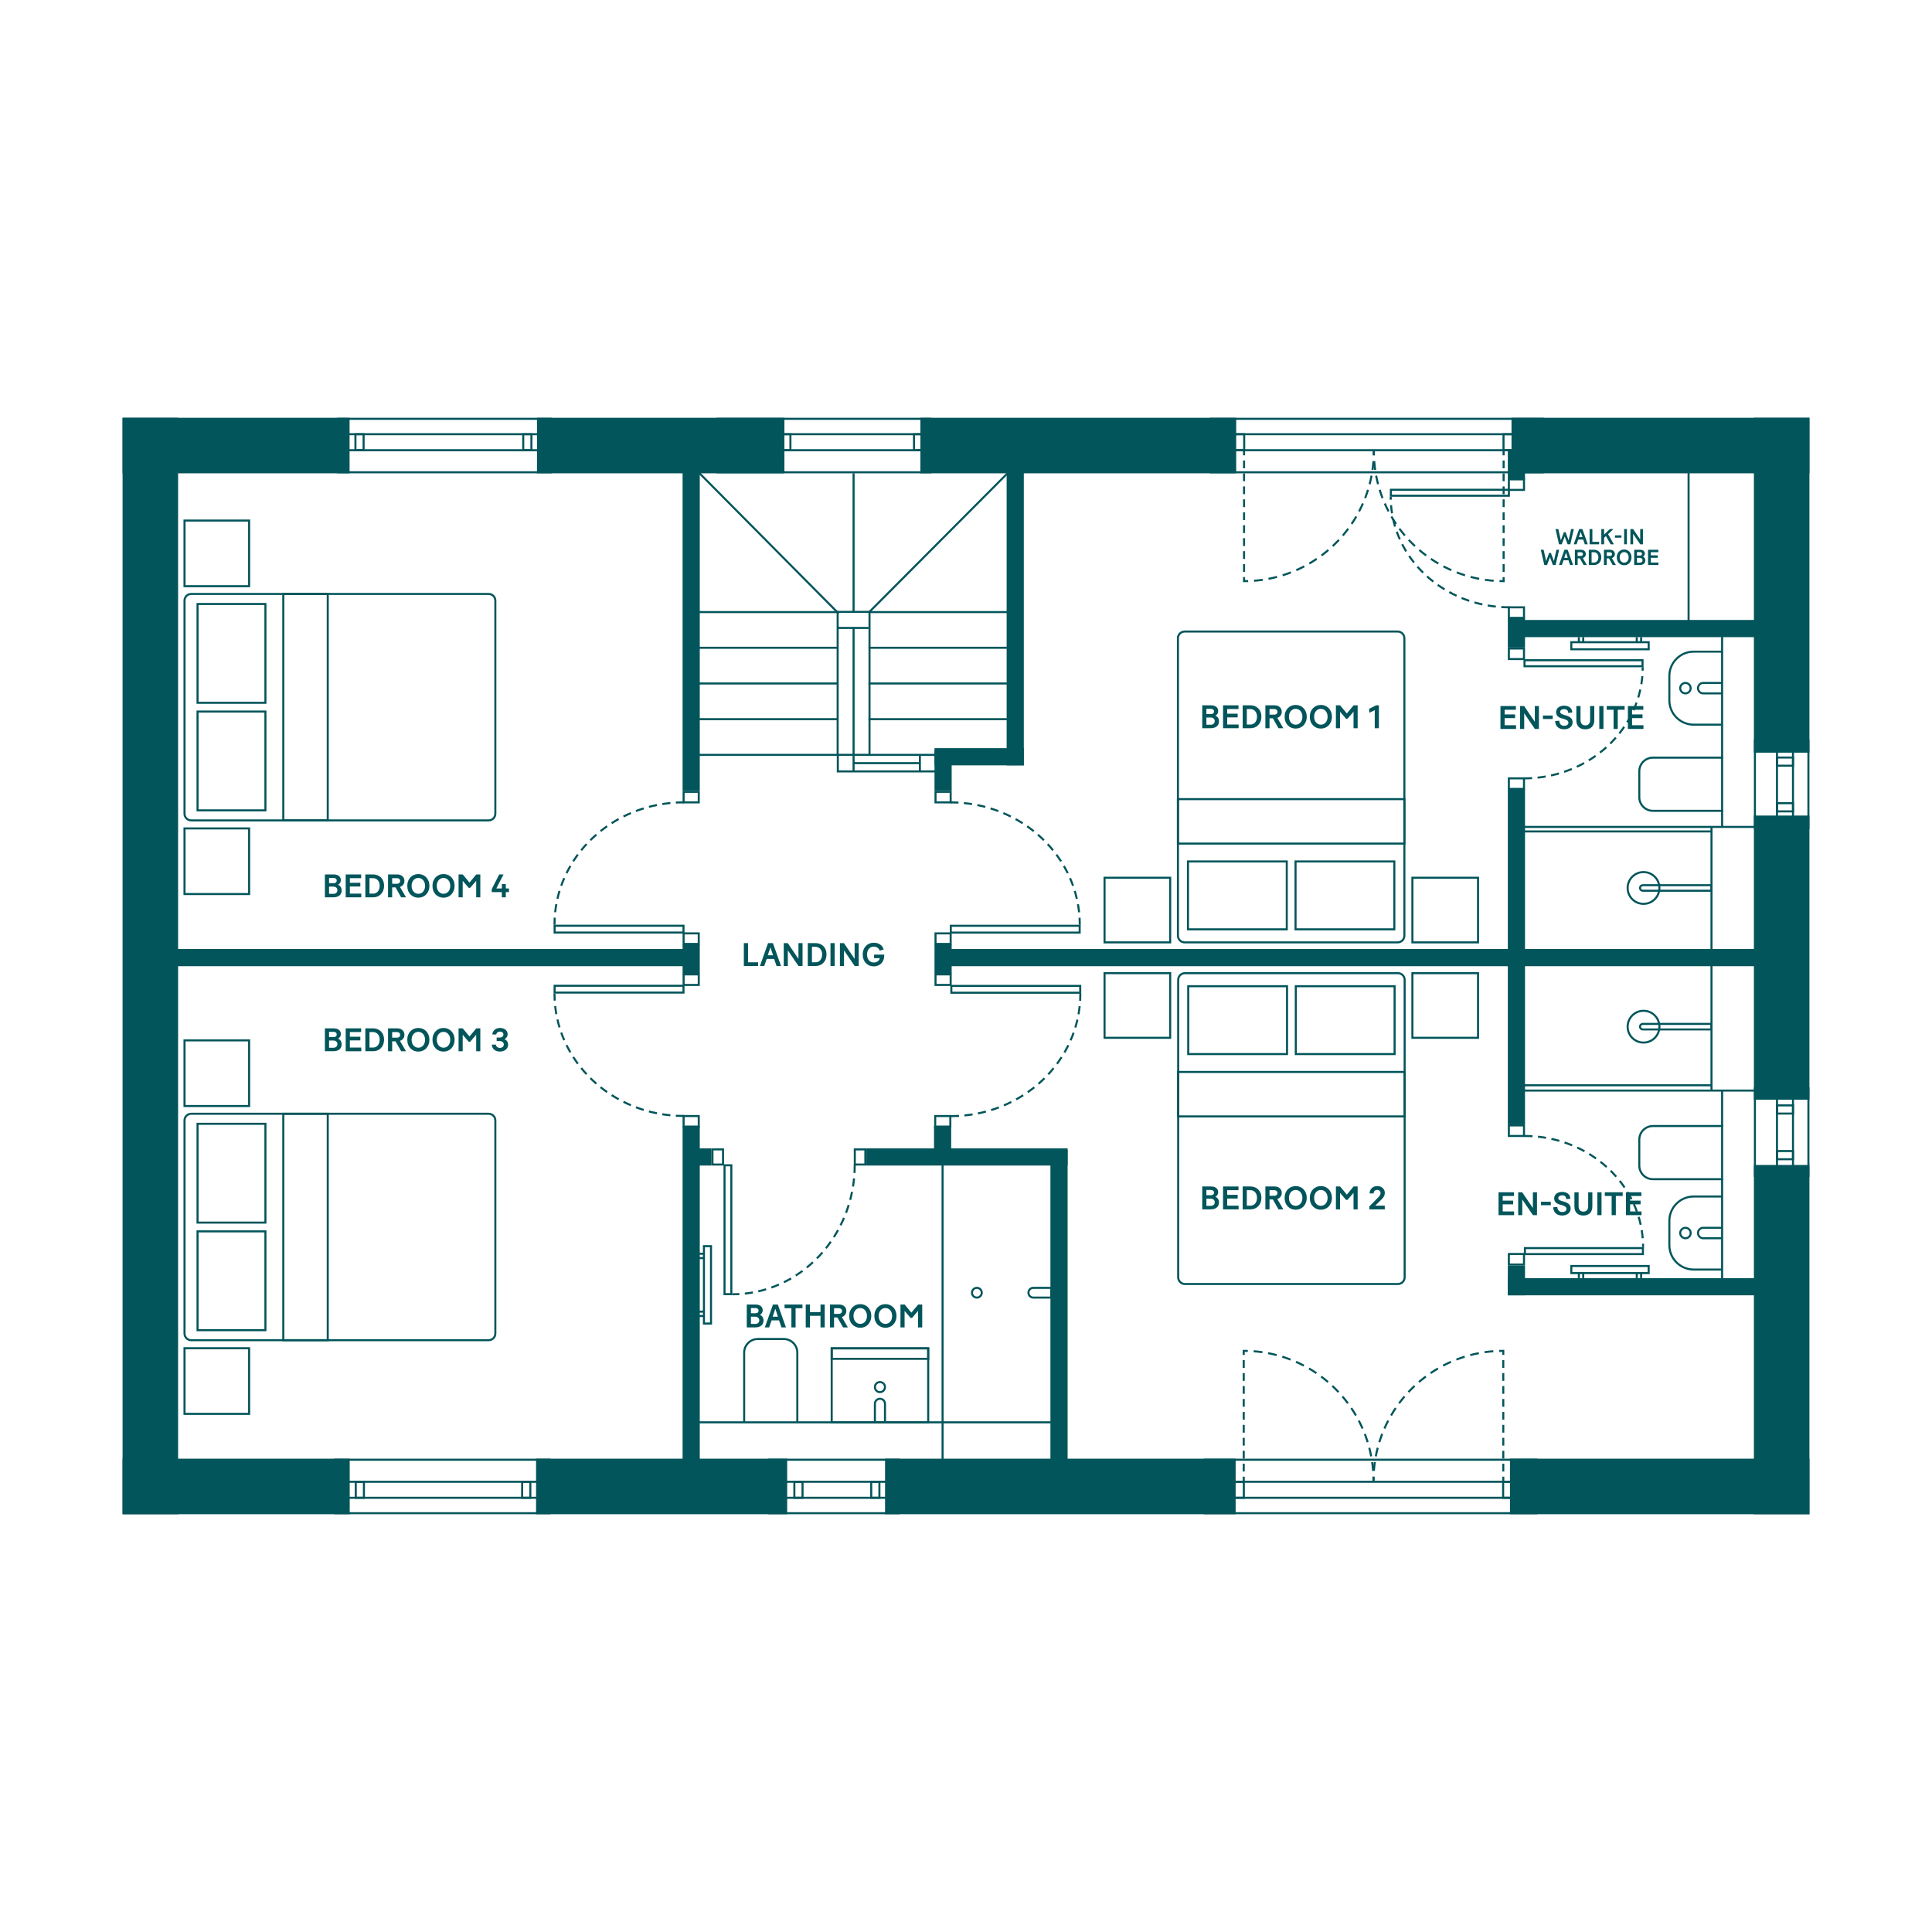 <?xml version="1.0" encoding="UTF-8"?> <svg xmlns="http://www.w3.org/2000/svg" id="First_Floor" width="250mm" height="250mm" viewBox="0 0 708.661 708.661"><defs><style>.cls-1{stroke-dasharray:2.85 1.9 2.85 1.9;}.cls-1,.cls-2,.cls-3,.cls-4,.cls-5,.cls-6{fill:none;stroke:#02555a;stroke-miterlimit:10;stroke-width:.75px;}.cls-7{fill:#02555a;}.cls-3{stroke-dasharray:3.215 2.143;}.cls-4{stroke-dasharray:3 2 3 2;}.cls-5{stroke-dasharray:2.85 1.9;}.cls-6{stroke-dasharray:3.215 2.143 3.215 2.143;}</style></defs><rect class="cls-7" x="589.462" y="481.179" width="128.109" height="20.371" transform="translate(1144.882 -162.152) rotate(90)"></rect><rect class="cls-7" x="601.407" y="341.069" width="104.221" height="20.371" transform="translate(1004.771 -302.262) rotate(90)"></rect><rect class="cls-7" x="592.096" y="204.477" width="122.841" height="20.371" transform="translate(868.18 -438.854) rotate(90)"></rect><rect class="cls-7" x="-145.944" y="344.145" width="402.177" height="20.371" transform="translate(409.475 299.186) rotate(90)"></rect><rect class="cls-7" x="44.959" y="153.242" width="83.266" height="20.371" transform="translate(173.184 326.856) rotate(180)"></rect><rect class="cls-7" x="554.424" y="153.242" width="109.278" height="20.371" transform="translate(1218.126 326.856) rotate(180)"></rect><rect class="cls-7" x="553.859" y="535.048" width="109.844" height="20.371" transform="translate(1217.561 1090.467) rotate(180)"></rect><rect class="cls-7" x="324.637" y="535.048" width="128.601" height="20.371" transform="translate(777.875 1090.467) rotate(180)"></rect><rect class="cls-7" x="196.63" y="535.048" width="92.105" height="20.371" transform="translate(485.366 1090.467) rotate(180)"></rect><rect class="cls-7" x="44.959" y="535.048" width="83.316" height="20.371" transform="translate(173.234 1090.467) rotate(180)"></rect><rect class="cls-7" x="337.602" y="153.242" width="115.835" height="20.371" transform="translate(791.039 326.856) rotate(180)"></rect><rect class="cls-7" x="196.972" y="153.242" width="90.749" height="20.371" transform="translate(484.694 326.856) rotate(180)"></rect><path class="cls-7" d="M201.608,153.992v18.871h-77.172s0-18.871,0-18.871h77.172M202.358,153.242h-78.672v20.371h78.672v-20.371h0Z"></path><path class="cls-7" d="M201.608,159.645v5.12h-77.172s0-5.12,0-5.12h77.172M202.358,158.895h-78.672v6.62h78.672v-6.62h0Z"></path><path class="cls-7" d="M132.997,159.645v5.12h-2.249v-5.12h2.249M133.747,158.895h-3.749v6.62h3.749v-6.62h0Z"></path><path class="cls-7" d="M194.549,159.645v5.12h-2.249v-5.12h2.249M195.299,158.895h-3.749v6.62h3.749v-6.62h0Z"></path><path class="cls-7" d="M662.952,271.927v31.466h-18.871v-31.466h18.871M663.702,271.177h-20.371v32.966h20.371v-32.966h0Z"></path><path class="cls-7" d="M657.299,271.927v31.466s-5.12,0-5.12,0v-31.466h5.12M658.049,271.177h-6.62v32.966h6.62v-32.966h-0Z"></path><path class="cls-7" d="M657.299,278.238v2.249h-5.12v-2.249h5.12M658.049,277.488h-6.62v3.749h6.62v-3.749h0Z"></path><path class="cls-7" d="M657.299,294.992v2.249h-5.12v-2.249h5.12M658.049,294.242h-6.62v3.749h6.62v-3.749h0Z"></path><path class="cls-7" d="M662.952,399.522v31.466h-18.871v-31.466h18.871M663.702,398.772h-20.371v32.966h20.371v-32.966h0Z"></path><path class="cls-7" d="M657.299,399.522v31.466s-5.12,0-5.12,0v-31.466h5.12M658.049,398.772h-6.62v32.966h6.62v-32.966h-0Z"></path><path class="cls-7" d="M657.299,405.833v2.249h-5.12v-2.249h5.12M658.049,405.083h-6.62v3.749h6.62v-3.749h0Z"></path><path class="cls-7" d="M657.299,422.587v2.249h-5.12v-2.249h5.12M658.049,421.837h-6.62v3.749h6.62v-3.749h0Z"></path><path class="cls-7" d="M329.212,535.798v18.871h-46.726v-18.871h46.726M329.962,535.048h-48.226v20.371s48.226,0,48.226,0v-20.371h0Z"></path><path class="cls-7" d="M329.212,543.896v5.12h-46.726v-5.12h46.726M329.962,543.146h-48.226v6.62s48.226,0,48.226,0v-6.62h0Z"></path><path class="cls-7" d="M322.192,543.896v5.12h-2.249v-5.12h2.249M322.942,543.146h-3.749v6.62h3.749v-6.62h0Z"></path><path class="cls-7" d="M291.748,543.896h2.249v5.12h-2.249v-5.12M290.998,543.146v6.62s3.749,0,3.749,0v-6.62h-3.749Z"></path><path class="cls-7" d="M201.173,535.798v18.871s-77.864,0-77.864,0v-18.871h77.864M201.923,535.048h-79.364v20.371s79.363,0,79.363,0v-20.371h0Z"></path><path class="cls-7" d="M123.309,543.896h77.864v5.12h-77.864v-5.12M122.559,543.146v6.62h79.364v-6.62h-79.364Z"></path><path class="cls-7" d="M194.153,543.896v5.12h-2.249v-5.12h2.249M194.903,543.146h-3.749v6.62s3.749,0,3.749,0v-6.62h0Z"></path><path class="cls-7" d="M130.866,543.896h2.249v5.12h-2.249v-5.12M130.116,543.146v6.62h3.749v-6.62h-3.749Z"></path><path class="cls-7" d="M340.832,153.992v18.871h-77.172s0-18.871,0-18.871h77.172M341.582,153.242h-78.672v20.371h78.672v-20.371h0Z"></path><path class="cls-7" d="M565.491,153.993v18.871h-120.929s0-18.871,0-18.871h120.929M566.241,153.243h-122.429v20.371h122.429v-20.371h0Z"></path><path class="cls-7" d="M337.885,159.645v5.12h-50.58s0-5.12,0-5.12h50.58M338.635,158.895h-52.08v6.62h52.08v-6.62h0Z"></path><path class="cls-7" d="M558.583,159.646v5.12h-109.548v-5.12h109.548M559.333,158.896h-111.048v6.62h111.048v-6.62h0Z"></path><path class="cls-7" d="M289.554,159.645v5.12h-2.249v-5.12h2.249M290.304,158.895h-3.749v6.62h3.749v-6.62h0Z"></path><path class="cls-7" d="M337.885,159.645v5.12h-2.249v-5.12h2.249M338.635,158.895h-3.749v6.62h3.749v-6.62h0Z"></path><path class="cls-7" d="M455.997,159.646v5.12h-5.12v-5.12h5.12M456.747,158.896h-6.62v6.62h6.62v-6.62h0Z"></path><path class="cls-7" d="M556.984,159.646v5.12h-5.12v-5.12h5.12M557.734,158.896h-6.62v6.62h6.62v-6.62h0Z"></path><path class="cls-7" d="M563.163,535.798v18.871s-120.929,0-120.929,0v-18.871s120.929,0,120.929,0M563.913,535.048h-122.429s0,20.371,0,20.371h122.429s0-20.371,0-20.371h0Z"></path><path class="cls-7" d="M558.69,543.895v5.12h-109.548s0-5.12,0-5.12h109.548M559.44,543.145h-111.048v6.62h111.048v-6.62h0Z"></path><path class="cls-7" d="M556.848,543.896v5.12h-5.12s0-5.12,0-5.12h5.12M557.598,543.146h-6.62v6.62h6.62v-6.62h0Z"></path><path class="cls-7" d="M455.861,543.896v5.12h-5.12v-5.12h5.12M456.611,543.146h-6.62v6.62h6.62v-6.62h0Z"></path><rect class="cls-7" x="494.776" y="347.825" width="122.9" height="6.303" transform="translate(907.202 -205.25) rotate(90)"></rect><rect class="cls-7" x="550.862" y="228.983" width="10.729" height="6.303" transform="translate(788.361 -324.091) rotate(90)"></rect><rect class="cls-7" x="550.862" y="167.277" width="10.729" height="6.303" transform="translate(726.654 -385.798) rotate(90)"></rect><rect class="cls-7" x="556.607" y="227.404" width="91.004" height="6.303" transform="translate(1204.218 461.111) rotate(-180)"></rect><rect class="cls-7" x="550.77" y="466.515" width="10.913" height="6.303" transform="translate(1025.893 -86.559) rotate(90)"></rect><rect class="cls-7" x="553.075" y="468.82" width="92.294" height="6.303"></rect><rect class="cls-7" x="344.458" y="348.101" width="300.911" height="6.303"></rect><rect class="cls-7" x="342.776" y="274.427" width="32.762" height="6.303"></rect><rect class="cls-7" x="55.94" y="348.101" width="196.864" height="6.303"></rect><rect class="cls-7" x="317.789" y="421.223" width="73.814" height="6.303"></rect><rect class="cls-7" x="253.527" y="421.223" width="7.434" height="6.303"></rect><path class="cls-7" d="M558.628,285.877v3.12h-4.803v-3.12h4.803M559.378,285.127h-6.303v4.62h6.303v-4.62h0Z"></path><path class="cls-7" d="M558.628,223.14v3.12h-4.803v-3.12h4.803M559.378,222.39h-6.303v4.62h6.303v-4.62h0Z"></path><path class="cls-7" d="M558.628,176.199v3.12h-4.803v-3.12h4.803M559.378,175.449h-6.303v4.62h6.303v-4.62h0Z"></path><path class="cls-7" d="M558.628,238.249v3.12h-4.803v-3.12h4.803M559.378,237.499h-6.303v4.62h6.303v-4.62h0Z"></path><rect class="cls-7" x="340.485" y="348.681" width="10.884" height="6.303" transform="translate(697.759 5.905) rotate(90)"></rect><rect class="cls-7" x="316.357" y="221.548" width="112.059" height="6.303" transform="translate(597.086 -147.687) rotate(90)"></rect><rect class="cls-7" x="248.085" y="348.681" width="10.884" height="6.303" transform="translate(605.359 98.306) rotate(90)"></rect><rect class="cls-7" x="188.91" y="474.502" width="129.233" height="6.303" transform="translate(731.18 224.127) rotate(90)"></rect><rect class="cls-7" x="339.173" y="416.459" width="13.148" height="6.303" transform="translate(765.357 73.864) rotate(90)"></rect><rect class="cls-7" x="329.543" y="477.556" width="117.817" height="6.303" transform="translate(869.159 92.255) rotate(90)"></rect><rect class="cls-7" x="338.5" y="279.486" width="14.854" height="6.303" transform="translate(628.564 -63.29) rotate(90)"></rect><rect class="cls-7" x="188.719" y="222.105" width="129.617" height="6.303" transform="translate(478.783 -28.271) rotate(90)"></rect><path class="cls-7" d="M348.329,342.742v3.12h-4.803v-3.12h4.803M349.079,341.992h-6.303v4.62h6.303v-4.62h0Z"></path><path class="cls-7" d="M348.329,290.814v3.12h-4.803v-3.12h4.803M349.079,290.064h-6.303v4.62h6.303v-4.62h0Z"></path><path class="cls-7" d="M255.928,290.814v3.12h-4.803v-3.12h4.803M256.678,290.064h-6.303v4.62h6.303v-4.62h0Z"></path><path class="cls-7" d="M255.928,342.742v3.12h-4.803v-3.12h4.803M256.678,341.992h-6.303v4.62h6.303v-4.62h0Z"></path><path class="cls-7" d="M255.928,357.783v3.12h-4.803v-3.12h4.803M256.678,357.033h-6.303v4.62h6.303v-4.62h0Z"></path><path class="cls-7" d="M255.928,409.74v3.12h-4.803v-3.12h4.803M256.678,408.99h-6.303v4.62h6.303v-4.62h0Z"></path><path class="cls-7" d="M348.208,409.74v3.12h-4.803v-3.12h4.803M348.958,408.99h-6.303v4.62h6.303v-4.62h0Z"></path><path class="cls-7" d="M317.039,421.973v4.803h-3.12v-4.803h3.12M317.789,421.223h-4.62v6.303h4.62v-6.303h0Z"></path><path class="cls-7" d="M264.83,421.973v4.803h-3.12v-4.803h3.12M265.58,421.223h-4.62v6.303h4.62v-6.303h0Z"></path><path class="cls-7" d="M348.329,357.783v3.12h-4.803v-3.12h4.803M349.079,357.033h-6.303v4.62h6.303v-4.62h0Z"></path><path class="cls-7" d="M558.628,413.176v3.12h-4.803v-3.12h4.803M559.378,412.426h-6.303v4.62h6.303v-4.62h0Z"></path><path class="cls-7" d="M558.628,460.34v3.12h-4.803v-3.12h4.803M559.378,459.59h-6.303v4.62h6.303v-4.62h0Z"></path><line class="cls-2" x1="318.564" y1="276.888" x2="370.618" y2="276.888"></line><polyline class="cls-2" points="346.449 282.95 307.313 282.95 307.313 276.888"></polyline><line class="cls-2" x1="318.564" y1="263.795" x2="370.618" y2="263.795"></line><line class="cls-2" x1="318.564" y1="224.513" x2="370.618" y2="224.513"></line><line class="cls-2" x1="254.906" y1="224.513" x2="307.433" y2="224.513"></line><line class="cls-2" x1="318.564" y1="237.607" x2="370.618" y2="237.607"></line><line class="cls-2" x1="307.433" y1="230.33" x2="318.564" y2="230.33"></line><line class="cls-2" x1="313.096" y1="230.09" x2="313.096" y2="282.95"></line><line class="cls-2" x1="337.413" y1="276.888" x2="337.413" y2="282.95"></line><line class="cls-2" x1="337.413" y1="279.919" x2="313.096" y2="279.919"></line><line class="cls-2" x1="318.564" y1="250.701" x2="370.618" y2="250.701"></line><line class="cls-2" x1="307.433" y1="276.888" x2="255.379" y2="276.888"></line><line class="cls-2" x1="255.379" y1="263.795" x2="307.433" y2="263.795"></line><line class="cls-2" x1="255.379" y1="237.607" x2="307.433" y2="237.607"></line><line class="cls-2" x1="255.379" y1="250.701" x2="307.433" y2="250.701"></line><line class="cls-2" x1="318.827" y1="224.513" x2="370.356" y2="172.803"></line><line class="cls-2" x1="313.096" y1="224.296" x2="313.096" y2="173.613"></line><line class="cls-2" x1="307.629" y1="225.046" x2="255.237" y2="172.237"></line><path class="cls-7" d="M318.562,224.816v51.685h-10.933v-51.685h10.933M319.312,224.066h-12.433v53.185h12.433v-53.185h0Z"></path><path class="cls-2" d="M503.925,165.516c0,.502.008,1.002.023,1.5"></path><path class="cls-3" d="M504.062,169.156c.108,1.438.281,2.859.514,4.259"></path><path class="cls-6" d="M504.764,174.47c4.03,21.216,22.115,37.448,44.191,38.626"></path><path class="cls-2" d="M550.03,213.141c.498.015.998.023,1.5.023v-1.5"></path><line class="cls-5" x1="551.53" y1="209.764" x2="551.53" y2="205.964"></line><line class="cls-1" x1="551.53" y1="205.014" x2="551.53" y2="167.966"></line><line class="cls-2" x1="551.53" y1="167.016" x2="551.53" y2="165.516"></line><path class="cls-2" d="M503.925,165.516c0,.502-.008,1.002-.023,1.5"></path><path class="cls-3" d="M503.788,169.156c-.109,1.438-.281,2.859-.514,4.259"></path><path class="cls-6" d="M503.086,174.47c-4.03,21.216-22.115,37.448-44.191,38.626"></path><path class="cls-2" d="M457.82,213.141c-.498.015-.998.023-1.5.023v-1.5"></path><line class="cls-5" x1="456.319" y1="209.764" x2="456.319" y2="205.964"></line><line class="cls-1" x1="456.319" y1="205.014" x2="456.319" y2="167.966"></line><line class="cls-2" x1="456.319" y1="167.016" x2="456.319" y2="165.516"></line><path class="cls-2" d="M503.8,543.146c0-.502-.008-1.002-.023-1.5"></path><path class="cls-3" d="M503.663,539.505c-.109-1.438-.281-2.859-.514-4.259"></path><path class="cls-6" d="M502.961,534.192c-4.03-21.216-22.115-37.448-44.191-38.626"></path><path class="cls-2" d="M457.695,495.521c-.498-.015-.998-.023-1.5-.023v1.5"></path><line class="cls-5" x1="456.195" y1="498.897" x2="456.195" y2="502.697"></line><line class="cls-1" x1="456.195" y1="503.647" x2="456.195" y2="540.696"></line><line class="cls-2" x1="456.195" y1="541.646" x2="456.195" y2="543.146"></line><path class="cls-2" d="M503.8,543.146c0-.502.008-1.002.023-1.5"></path><path class="cls-3" d="M503.937,539.505c.108-1.438.281-2.859.514-4.259"></path><path class="cls-6" d="M504.639,534.192c4.03-21.216,22.115-37.448,44.191-38.626"></path><path class="cls-2" d="M549.905,495.52c.498-.015.998-.023,1.5-.023v1.5"></path><line class="cls-5" x1="551.405" y1="498.897" x2="551.405" y2="502.697"></line><line class="cls-1" x1="551.405" y1="503.647" x2="551.405" y2="540.696"></line><line class="cls-2" x1="551.405" y1="541.645" x2="551.405" y2="543.145"></line><path class="cls-7" d="M395.647,339.954v1.75h-46.523v-1.75h46.523M396.397,339.204h-48.023v3.25h48.023v-3.25h0Z"></path><path class="cls-4" d="M348.565,294.312c26.234,0,47.5,20.099,47.5,44.892"></path><path class="cls-7" d="M267.879,427.805v46.523h-1.75v-46.523h1.75M268.629,427.055h-3.25v48.023h3.25v-48.023h0Z"></path><path class="cls-4" d="M313.521,427.245c0,26.234-20.099,47.5-44.892,47.5"></path><path class="cls-7" d="M602.248,458.18v1.451h-42.537v-1.451h42.537M602.998,457.43h-44.037v2.951h44.037v-2.951h0Z"></path><path class="cls-4" d="M559.135,416.671c24.057,0,43.558,18.249,43.558,40.759"></path><path class="cls-7" d="M602.105,242.551v1.451h-42.537v-1.451h42.537M602.855,241.801h-44.037v2.951h44.037v-2.951h0Z"></path><path class="cls-4" d="M558.992,285.511c24.057,0,43.558-18.249,43.558-40.759"></path><path class="cls-7" d="M553.091,180.023v1.436h-42.537v-1.436h42.537M553.841,179.273h-44.037v2.936h44.037v-2.936h0Z"></path><path class="cls-4" d="M553.667,222.766c-24.057,0-43.558-18.158-43.558-40.557"></path><path class="cls-7" d="M250.331,361.952v1.75h-46.523v-1.75h46.523M251.081,361.202h-48.023v3.25h48.023v-3.25h0Z"></path><path class="cls-4" d="M250.891,409.344c-26.234,0-47.5-20.099-47.5-44.892"></path><path class="cls-7" d="M250.331,339.939v1.75h-46.523v-1.75h46.523M251.081,339.189h-48.023v3.25h48.023v-3.25h0Z"></path><path class="cls-4" d="M250.891,294.297c-26.234,0-47.5,20.099-47.5,44.892"></path><path class="cls-7" d="M395.851,362.005v1.75h-46.523v-1.75h46.523M396.601,361.255h-48.023v3.25h48.023v-3.25h0Z"></path><path class="cls-4" d="M348.769,409.397c26.234,0,47.5-20.099,47.5-44.892"></path><path class="cls-7" d="M179.232,218.236c1.149,0,2.085.935,2.085,2.085v78.14c0,1.149-.935,2.085-2.085,2.085h-109.095c-1.149,0-2.085-.935-2.085-2.085v-78.14c0-1.149.935-2.085,2.085-2.085h109.095M179.232,217.486h-109.095c-1.566,0-2.835,1.269-2.835,2.835v78.14c0,1.566,1.269,2.835,2.835,2.835h109.095c1.565,0,2.835-1.269,2.835-2.835v-78.14c0-1.566-1.269-2.835-2.835-2.835h0Z"></path><path class="cls-7" d="M91.008,191.315v23.326h-22.955v-23.326h22.955M91.758,190.565h-24.455v24.826h24.455v-24.826h0Z"></path><path class="cls-7" d="M91.008,304.238v23.326h-22.955v-23.326h22.955M91.758,303.488h-24.455v24.826h24.455v-24.826h0Z"></path><path class="cls-7" d="M119.844,218.236v82.309h-15.555v-82.309h15.555M120.594,217.486h-17.055v83.809h17.055v-83.809h0Z"></path><path class="cls-7" d="M96.983,261.373v35.49h-24.146v-35.49h24.146M97.733,260.623h-25.646v36.99h25.646v-36.99h0Z"></path><path class="cls-7" d="M96.983,221.919v35.49h-24.146v-35.49h24.146M97.733,221.169h-25.646v36.99h25.646v-36.99h0Z"></path><path class="cls-7" d="M179.232,408.907c1.149,0,2.085.935,2.085,2.085v78.14c0,1.149-.935,2.085-2.085,2.085h-109.095c-1.149,0-2.085-.935-2.085-2.085v-78.14c0-1.149.935-2.085,2.085-2.085h109.095M179.232,408.157h-109.095c-1.566,0-2.835,1.269-2.835,2.835v78.14c0,1.566,1.269,2.835,2.835,2.835h109.095c1.565,0,2.835-1.269,2.835-2.835v-78.14c0-1.566-1.269-2.835-2.835-2.835h0Z"></path><path class="cls-7" d="M91.008,381.986v23.326h-22.955v-23.326h22.955M91.758,381.236h-24.455v24.826h24.455v-24.826h0Z"></path><path class="cls-7" d="M91.008,494.908v23.326h-22.955v-23.326h22.955M91.758,494.158h-24.455v24.826h24.455v-24.826h0Z"></path><path class="cls-7" d="M119.844,408.907v82.309h-15.555v-82.309h15.555M120.594,408.157h-17.055v83.809h17.055v-83.809h0Z"></path><path class="cls-7" d="M96.983,452.043v35.49h-24.146v-35.49h24.146M97.733,451.293h-25.646v36.99h25.646v-36.99h0Z"></path><path class="cls-7" d="M96.983,412.59v35.49h-24.146v-35.49h24.146M97.733,411.84h-25.646v36.99h25.646v-36.99h0Z"></path><path class="cls-7" d="M512.765,357.334c1.149,0,2.085.935,2.085,2.085v109.095c0,1.149-.935,2.085-2.085,2.085h-78.14c-1.149,0-2.085-.935-2.085-2.085v-109.095c0-1.149.935-2.085,2.085-2.085h78.14M512.765,356.584h-78.14c-1.565,0-2.835,1.269-2.835,2.835v109.095c0,1.566,1.269,2.835,2.835,2.835h78.14c1.565,0,2.835-1.269,2.835-2.835v-109.095c0-1.565-1.269-2.835-2.835-2.835h0Z"></path><path class="cls-7" d="M541.771,357.334v22.955h-23.326v-22.955h23.326M542.521,356.584h-24.826v24.455h24.826v-24.455h0Z"></path><path class="cls-7" d="M428.848,357.334v22.955h-23.326v-22.955h23.326M429.598,356.584h-24.826v24.455h24.826v-24.455h0Z"></path><path class="cls-7" d="M514.85,393.57v15.555h-82.309v-15.555h82.309M515.6,392.82h-83.809v17.055h83.809v-17.055h0Z"></path><path class="cls-7" d="M471.713,362.118v24.146h-35.49v-24.146h35.49M472.463,361.368h-36.99v25.646h36.99v-25.646h0Z"></path><path class="cls-7" d="M511.167,362.118v24.146h-35.49v-24.146h35.49M511.917,361.368h-36.99v25.646h36.99v-25.646h0Z"></path><path class="cls-7" d="M512.668,232.026c1.149,0,2.085.935,2.085,2.085v109.095c0,1.149-.935,2.085-2.085,2.085h-78.14c-1.149,0-2.085-.935-2.085-2.085v-109.095c0-1.149.935-2.085,2.085-2.085h78.14M512.668,231.276h-78.14c-1.565,0-2.835,1.269-2.835,2.835v109.095c0,1.566,1.269,2.835,2.835,2.835h78.14c1.566,0,2.835-1.269,2.835-2.835v-109.095c0-1.566-1.269-2.835-2.835-2.835h0Z"></path><path class="cls-7" d="M428.848,322.334v22.955h-23.326v-22.955h23.326M429.598,321.584h-24.826v24.455h24.826v-24.455h0Z"></path><path class="cls-7" d="M541.771,322.334v22.955h-23.326v-22.955h23.326M542.521,321.584h-24.826v24.455h24.826v-24.455h0Z"></path><path class="cls-7" d="M514.752,293.499v15.555h-82.309v-15.555h82.309M515.502,292.749h-83.809v17.055h83.809v-17.055h0Z"></path><path class="cls-7" d="M511.07,316.36v24.146h-35.49v-24.146h35.49M511.82,315.61h-36.99v25.646h36.99v-25.646h0Z"></path><path class="cls-7" d="M471.616,316.36v24.146h-35.49v-24.146h35.49M472.366,315.61h-36.99v25.646h36.99v-25.646h0Z"></path><line class="cls-2" x1="631.678" y1="303.311" x2="631.678" y2="229.233"></line><line class="cls-2" x1="619.374" y1="231.102" x2="619.374" y2="171.03"></line><line class="cls-2" x1="631.678" y1="474.089" x2="631.678" y2="400.011"></line><line class="cls-2" x1="253.958" y1="521.714" x2="387.873" y2="521.714"></line><line class="cls-2" x1="345.74" y1="426.185" x2="345.74" y2="548.967"></line><line class="cls-2" x1="627.778" y1="348.101" x2="627.778" y2="303.311"></line><line class="cls-2" x1="627.778" y1="400.185" x2="627.778" y2="353.51"></line><line class="cls-2" x1="627.778" y1="304.974" x2="558.188" y2="304.974"></line><line class="cls-2" x1="627.778" y1="398.085" x2="558.188" y2="398.085"></line><line class="cls-2" x1="644.398" y1="303.311" x2="558.188" y2="303.311"></line><line class="cls-2" x1="644.398" y1="400.025" x2="558.188" y2="400.025"></line><circle class="cls-2" cx="602.847" cy="325.707" r="5.829"></circle><path class="cls-2" d="M614.667,312.596h0c.561,0,1.017.456,1.017,1.017v25.204h-2.034v-25.204c0-.561.456-1.017,1.017-1.017Z" transform="translate(288.961 940.374) rotate(-90)"></path><circle class="cls-2" cx="602.847" cy="376.587" r="5.829"></circle><path class="cls-2" d="M614.667,363.476h0c.561,0,1.017.456,1.017,1.017v25.204h-2.034v-25.204c0-.561.456-1.017,1.017-1.017Z" transform="translate(238.081 991.254) rotate(-90)"></path><path class="cls-2" d="M632.004,432.53h-25.711c-2.761,0-5-2.239-5-5v-9.498c0-2.761,2.239-5,5-5h25.711"></path><path class="cls-2" d="M632.004,297.408h-25.711c-2.761,0-5-2.239-5-5v-9.498c0-2.761,2.239-5,5-5h25.711"></path><path class="cls-2" d="M272.96,521.861v-25.711c0-2.761,2.239-5,5-5h9.498c2.761,0,5,2.239,5,5v25.711"></path><path class="cls-2" d="M631.789,438.881h-10.534c-4.934,0-8.934,4-8.934,8.934v8.92c0,4.934,4,8.934,8.934,8.934h10.534"></path><path class="cls-2" d="M631.789,450.359h-7.043c-1.058,0-1.917.858-1.917,1.917h0c0,1.058.858,1.917,1.917,1.917h7.043"></path><circle class="cls-2" cx="618.221" cy="452.275" r="1.917"></circle><path class="cls-2" d="M631.789,239.025h-10.534c-4.934,0-8.934,4-8.934,8.934v8.92c0,4.934,4,8.934,8.934,8.934h10.534"></path><path class="cls-2" d="M631.789,250.502h-7.043c-1.058,0-1.917.858-1.917,1.917h0c0,1.058.858,1.917,1.917,1.917h7.043"></path><circle class="cls-2" cx="618.221" cy="252.419" r="1.917"></circle><path class="cls-2" d="M381.425,469.982h0c.989,0,1.792.803,1.792,1.792v6.584h-3.583v-6.584c0-.989.803-1.792,1.792-1.792Z" transform="translate(-92.745 855.595) rotate(-90)"></path><circle class="cls-2" cx="358.315" cy="474.17" r="1.792"></circle><rect class="cls-2" x="305.067" y="494.577" width="35.398" height="27.137"></rect><path class="cls-2" d="M322.765,513.068h0c1.021,0,1.849.829,1.849,1.849v6.796h-3.699v-6.796c0-1.021.829-1.849,1.849-1.849Z"></path><circle class="cls-2" cx="322.765" cy="508.786" r="1.849"></circle><rect class="cls-2" x="305.067" y="494.577" width="35.398" height="3.845"></rect><rect class="cls-2" x="576.358" y="464.37" width="28.38" height="2.599"></rect><line class="cls-2" x1="579.125" y1="468.82" x2="579.125" y2="466.969"></line><line class="cls-2" x1="580.729" y1="466.969" x2="580.729" y2="468.82"></line><line class="cls-2" x1="600.367" y1="468.82" x2="600.367" y2="466.969"></line><line class="cls-2" x1="601.971" y1="466.969" x2="601.971" y2="468.82"></line><rect class="cls-2" x="576.358" y="235.558" width="28.38" height="2.599" transform="translate(1181.096 473.715) rotate(180)"></rect><line class="cls-2" x1="601.971" y1="233.707" x2="601.971" y2="235.558"></line><line class="cls-2" x1="600.367" y1="235.558" x2="600.367" y2="233.707"></line><line class="cls-2" x1="580.729" y1="233.707" x2="580.729" y2="235.558"></line><line class="cls-2" x1="579.125" y1="235.558" x2="579.125" y2="233.707"></line><rect class="cls-2" x="245.313" y="469.991" width="28.38" height="2.599" transform="translate(730.794 211.788) rotate(90)"></rect><line class="cls-2" x1="256.352" y1="459.868" x2="258.203" y2="459.868"></line><line class="cls-2" x1="258.203" y1="461.471" x2="256.352" y2="461.471"></line><line class="cls-2" x1="256.352" y1="481.11" x2="258.203" y2="481.11"></line><line class="cls-2" x1="258.203" y1="482.714" x2="256.352" y2="482.714"></line><path class="cls-7" d="M570.563,194.051h1.031l.928,4.157,1.103-2.99h.647l1.103,3.006.919-4.173h1l-1.296,5.597h-.999l-1.071-2.871-1.071,2.871h-1.008l-1.287-5.597Z"></path><path class="cls-7" d="M579.234,194.051h1.183l1.991,5.597h-1.096l-.6-1.727h-1.815l-.6,1.727h-1.056l1.991-5.597ZM580.448,197.025l-.632-1.927h-.016l-.64,1.927h1.287Z"></path><path class="cls-7" d="M583.067,194.051h1.023v4.693h2.471v.903h-3.494v-5.597Z"></path><path class="cls-7" d="M587.37,194.051h1.016v2.031l2.118-2.031h1.352l-2.015,1.871,2.127,3.726h-1.2l-1.719-3.03-.663.64v2.391h-1.016v-5.597Z"></path><path class="cls-7" d="M592.355,196.37h2.398v.848h-2.398v-.848Z"></path><path class="cls-7" d="M595.73,194.051h1.023v5.597h-1.023v-5.597Z"></path><path class="cls-7" d="M598.034,194.051h.983l2.614,3.853v-3.853h1v5.597h-.992l-2.606-3.83v3.83h-.999v-5.597Z"></path><path class="cls-7" d="M565.166,201.651h1.031l.928,4.158,1.103-2.991h.647l1.103,3.006.92-4.174h.999l-1.295,5.597h-1l-1.071-2.871-1.071,2.871h-1.008l-1.287-5.597Z"></path><path class="cls-7" d="M573.838,201.651h1.183l1.991,5.597h-1.096l-.6-1.727h-1.815l-.6,1.727h-1.056l1.991-5.597ZM575.053,204.626l-.632-1.927h-.016l-.64,1.927h1.287Z"></path><path class="cls-7" d="M577.67,201.651h2.279c.967,0,1.727.6,1.727,1.56,0,.44-.128.791-.44,1.111-.176.184-.408.311-.656.392l1.48,2.535h-1.184l-1.383-2.431h-.815v2.431h-1.008v-5.597ZM579.869,203.93c.44,0,.751-.248.751-.704,0-.415-.335-.671-.768-.671h-1.175v1.375h1.191Z"></path><path class="cls-7" d="M582.782,201.651h1.935c1.375,0,2.639.968,2.639,2.743,0,1.863-1.255,2.854-2.639,2.854h-1.935v-5.597ZM586.292,204.394c0-1.119-.72-1.839-1.631-1.839h-.863v3.79h.887c.92,0,1.607-.736,1.607-1.951Z"></path><path class="cls-7" d="M588.334,201.651h2.278c.968,0,1.728.6,1.728,1.56,0,.44-.128.791-.44,1.111-.176.184-.407.311-.655.392l1.48,2.535h-1.184l-1.384-2.431h-.815v2.431h-1.007v-5.597ZM590.532,203.93c.44,0,.752-.248.752-.704,0-.415-.336-.671-.768-.671h-1.176v1.375h1.191Z"></path><path class="cls-7" d="M593.038,204.434c0-1.743,1.199-2.878,2.702-2.878,1.512,0,2.703,1.127,2.703,2.878,0,1.799-1.224,2.902-2.703,2.902-1.486,0-2.702-1.095-2.702-2.902ZM597.388,204.434c0-1.12-.703-1.927-1.647-1.927-.951,0-1.647.799-1.647,1.927,0,1.167.712,1.951,1.647,1.951.944,0,1.647-.775,1.647-1.951Z"></path><path class="cls-7" d="M599.422,201.651h2.127c1.103,0,1.775.528,1.775,1.407,0,.512-.288.92-.696,1.112.52.207.888.695.888,1.359,0,1.111-.775,1.719-2.047,1.719h-2.047v-5.597ZM601.621,203.786c.392,0,.688-.232.688-.64,0-.448-.368-.64-.783-.64h-1.088v1.279h1.184ZM602.477,205.505c0-.576-.44-.879-1.023-.879h-1.016v1.767h1.056c.583,0,.983-.328.983-.888Z"></path><path class="cls-7" d="M604.51,201.651h3.774v.904h-2.759v1.143h2.559v.904h-2.559v1.743h2.79v.903h-3.806v-5.597Z"></path><path class="cls-7" d="M440.985,258.716h3.19c1.655,0,2.663.792,2.663,2.111,0,.768-.433,1.379-1.044,1.667.779.311,1.331,1.043,1.331,2.039,0,1.667-1.163,2.578-3.07,2.578h-3.07v-8.396ZM444.283,261.919c.587,0,1.031-.348,1.031-.959,0-.672-.552-.96-1.176-.96h-1.631v1.919h1.775ZM445.567,264.498c0-.864-.66-1.319-1.535-1.319h-1.523v2.65h1.583c.876,0,1.476-.492,1.476-1.331Z"></path><path class="cls-7" d="M448.616,258.716h5.661v1.355h-4.138v1.715h3.838v1.355h-3.838v2.614h4.186v1.355h-5.709v-8.396Z"></path><path class="cls-7" d="M455.817,258.716h2.902c2.062,0,3.958,1.451,3.958,4.114,0,2.794-1.884,4.281-3.958,4.281h-2.902v-8.396ZM461.081,262.831c0-1.68-1.079-2.759-2.446-2.759h-1.296v5.685h1.332c1.379,0,2.41-1.103,2.41-2.926Z"></path><path class="cls-7" d="M464.145,258.716h3.418c1.451,0,2.591.899,2.591,2.339,0,.659-.192,1.188-.66,1.667-.264.276-.611.468-.983.588l2.219,3.802h-1.774l-2.075-3.646h-1.224v3.646h-1.511v-8.396ZM467.442,262.134c.66,0,1.128-.371,1.128-1.055,0-.624-.504-1.008-1.151-1.008h-1.764v2.062h1.787Z"></path><path class="cls-7" d="M471.201,262.89c0-2.614,1.799-4.317,4.054-4.317,2.267,0,4.054,1.69,4.054,4.317,0,2.698-1.835,4.354-4.054,4.354-2.231,0-4.054-1.643-4.054-4.354ZM477.726,262.89c0-1.679-1.056-2.891-2.471-2.891-1.428,0-2.471,1.199-2.471,2.891,0,1.751,1.067,2.927,2.471,2.927,1.415,0,2.471-1.164,2.471-2.927Z"></path><path class="cls-7" d="M480.44,262.89c0-2.614,1.799-4.317,4.054-4.317,2.267,0,4.054,1.69,4.054,4.317,0,2.698-1.835,4.354-4.054,4.354-2.231,0-4.054-1.643-4.054-4.354ZM486.965,262.89c0-1.679-1.056-2.891-2.471-2.891-1.427,0-2.471,1.199-2.471,2.891,0,1.751,1.067,2.927,2.471,2.927,1.415,0,2.471-1.164,2.471-2.927Z"></path><path class="cls-7" d="M490.016,258.716h1.523l2.482,2.986,2.482-2.986h1.487v8.396h-1.511v-6.068l-2.219,2.59h-.528l-2.206-2.578v6.057h-1.512v-8.396Z"></path><path class="cls-7" d="M504.259,260.479l-1.978.96-.096-1.44,2.555-1.283h1.043v8.396h-1.523v-6.633Z"></path><path class="cls-7" d="M440.985,435.201h3.19c1.655,0,2.663.792,2.663,2.111,0,.768-.433,1.379-1.044,1.667.779.311,1.331,1.043,1.331,2.039,0,1.667-1.163,2.578-3.07,2.578h-3.07v-8.396ZM444.283,438.404c.587,0,1.031-.348,1.031-.959,0-.672-.552-.96-1.176-.96h-1.631v1.919h1.775ZM445.567,440.983c0-.864-.66-1.319-1.535-1.319h-1.523v2.65h1.583c.876,0,1.476-.492,1.476-1.331Z"></path><path class="cls-7" d="M448.616,435.201h5.661v1.355h-4.138v1.715h3.838v1.355h-3.838v2.614h4.186v1.355h-5.709v-8.396Z"></path><path class="cls-7" d="M455.817,435.201h2.902c2.062,0,3.958,1.451,3.958,4.114,0,2.794-1.884,4.281-3.958,4.281h-2.902v-8.396ZM461.081,439.316c0-1.68-1.079-2.759-2.446-2.759h-1.296v5.685h1.332c1.379,0,2.41-1.103,2.41-2.926Z"></path><path class="cls-7" d="M464.145,435.201h3.418c1.451,0,2.591.899,2.591,2.339,0,.659-.192,1.188-.66,1.667-.264.276-.611.468-.983.588l2.219,3.802h-1.774l-2.075-3.646h-1.224v3.646h-1.511v-8.396ZM467.442,438.619c.66,0,1.128-.371,1.128-1.055,0-.624-.504-1.008-1.151-1.008h-1.764v2.062h1.787Z"></path><path class="cls-7" d="M471.201,439.375c0-2.614,1.799-4.317,4.054-4.317,2.267,0,4.054,1.69,4.054,4.317,0,2.698-1.835,4.354-4.054,4.354-2.231,0-4.054-1.643-4.054-4.354ZM477.726,439.375c0-1.679-1.056-2.891-2.471-2.891-1.428,0-2.471,1.199-2.471,2.891,0,1.751,1.067,2.927,2.471,2.927,1.415,0,2.471-1.164,2.471-2.927Z"></path><path class="cls-7" d="M480.44,439.375c0-2.614,1.799-4.317,4.054-4.317,2.267,0,4.054,1.69,4.054,4.317,0,2.698-1.835,4.354-4.054,4.354-2.231,0-4.054-1.643-4.054-4.354ZM486.965,439.375c0-1.679-1.056-2.891-2.471-2.891-1.427,0-2.471,1.199-2.471,2.891,0,1.751,1.067,2.927,2.471,2.927,1.415,0,2.471-1.164,2.471-2.927Z"></path><path class="cls-7" d="M490.016,435.201h1.523l2.482,2.986,2.482-2.986h1.487v8.396h-1.511v-6.068l-2.219,2.59h-.528l-2.206-2.578v6.057h-1.512v-8.396Z"></path><path class="cls-7" d="M502.292,442.505l3.215-3.286c.671-.695.875-1.091.875-1.606,0-.66-.504-1.151-1.224-1.151-.803,0-1.283.503-1.319,1.283h-1.486c.06-1.631,1.223-2.687,2.818-2.687,1.727,0,2.782,1.115,2.782,2.519,0,.84-.348,1.559-1.283,2.471l-2.255,2.194h3.526v1.355h-5.649v-1.092Z"></path><path class="cls-7" d="M119.176,377.201h3.19c1.654,0,2.662.792,2.662,2.111,0,.768-.432,1.379-1.043,1.667.779.311,1.331,1.043,1.331,2.039,0,1.667-1.164,2.578-3.07,2.578h-3.07v-8.396ZM122.474,380.404c.588,0,1.031-.348,1.031-.959,0-.672-.552-.96-1.175-.96h-1.632v1.919h1.775ZM123.757,382.983c0-.864-.659-1.319-1.535-1.319h-1.523v2.65h1.584c.875,0,1.475-.492,1.475-1.331Z"></path><path class="cls-7" d="M126.808,377.201h5.66v1.355h-4.138v1.715h3.838v1.355h-3.838v2.614h4.186v1.355h-5.709v-8.396Z"></path><path class="cls-7" d="M134.007,377.201h2.902c2.063,0,3.958,1.451,3.958,4.114,0,2.794-1.883,4.281-3.958,4.281h-2.902v-8.396ZM139.273,381.316c0-1.68-1.08-2.759-2.447-2.759h-1.295v5.685h1.331c1.38,0,2.411-1.103,2.411-2.926Z"></path><path class="cls-7" d="M142.335,377.201h3.418c1.451,0,2.591.899,2.591,2.339,0,.659-.191,1.188-.659,1.667-.265.276-.612.468-.983.588l2.219,3.802h-1.775l-2.075-3.646h-1.223v3.646h-1.512v-8.396ZM145.634,380.619c.659,0,1.127-.371,1.127-1.055,0-.624-.504-1.008-1.151-1.008h-1.763v2.062h1.787Z"></path><path class="cls-7" d="M149.392,381.375c0-2.614,1.799-4.317,4.054-4.317,2.267,0,4.054,1.69,4.054,4.317,0,2.698-1.835,4.354-4.054,4.354-2.231,0-4.054-1.643-4.054-4.354ZM155.916,381.375c0-1.679-1.056-2.891-2.471-2.891-1.427,0-2.471,1.199-2.471,2.891,0,1.751,1.067,2.927,2.471,2.927,1.415,0,2.471-1.164,2.471-2.927Z"></path><path class="cls-7" d="M158.632,381.375c0-2.614,1.799-4.317,4.054-4.317,2.267,0,4.054,1.69,4.054,4.317,0,2.698-1.835,4.354-4.054,4.354-2.231,0-4.054-1.643-4.054-4.354ZM165.156,381.375c0-1.679-1.056-2.891-2.471-2.891-1.428,0-2.471,1.199-2.471,2.891,0,1.751,1.067,2.927,2.471,2.927,1.415,0,2.471-1.164,2.471-2.927Z"></path><path class="cls-7" d="M168.207,377.201h1.522l2.483,2.986,2.482-2.986h1.487v8.396h-1.512v-6.068l-2.219,2.59h-.527l-2.207-2.578v6.057h-1.511v-8.396Z"></path><path class="cls-7" d="M180.399,383.174h1.487c.107.708.659,1.199,1.486,1.199.816,0,1.428-.516,1.428-1.259,0-.744-.636-1.247-1.547-1.247h-1.08v-1.296h1.115c.876,0,1.368-.479,1.368-1.115s-.528-1.067-1.272-1.067c-.731,0-1.26.384-1.332,1.056h-1.463c.096-1.512,1.319-2.387,2.818-2.387,1.715,0,2.795.995,2.795,2.303,0,.852-.504,1.475-1.151,1.799.768.324,1.331,1.043,1.331,2.026,0,1.464-1.26,2.531-3.011,2.531-1.643,0-2.914-.947-2.974-2.543Z"></path><path class="cls-7" d="M119.176,320.746h3.19c1.654,0,2.662.792,2.662,2.111,0,.768-.432,1.379-1.043,1.667.779.311,1.331,1.043,1.331,2.039,0,1.667-1.164,2.578-3.07,2.578h-3.07v-8.396ZM122.474,323.948c.588,0,1.031-.348,1.031-.959,0-.672-.552-.96-1.175-.96h-1.632v1.919h1.775ZM123.757,326.527c0-.864-.659-1.319-1.535-1.319h-1.523v2.65h1.584c.875,0,1.475-.492,1.475-1.331Z"></path><path class="cls-7" d="M126.808,320.746h5.66v1.355h-4.138v1.715h3.838v1.355h-3.838v2.614h4.186v1.355h-5.709v-8.396Z"></path><path class="cls-7" d="M134.007,320.746h2.902c2.063,0,3.958,1.451,3.958,4.114,0,2.794-1.883,4.281-3.958,4.281h-2.902v-8.396ZM139.273,324.86c0-1.68-1.08-2.759-2.447-2.759h-1.295v5.685h1.331c1.38,0,2.411-1.103,2.411-2.926Z"></path><path class="cls-7" d="M142.335,320.746h3.418c1.451,0,2.591.899,2.591,2.339,0,.659-.191,1.188-.659,1.667-.265.276-.612.468-.983.588l2.219,3.802h-1.775l-2.075-3.646h-1.223v3.646h-1.512v-8.396ZM145.634,324.164c.659,0,1.127-.371,1.127-1.055,0-.624-.504-1.008-1.151-1.008h-1.763v2.062h1.787Z"></path><path class="cls-7" d="M149.392,324.92c0-2.614,1.799-4.317,4.054-4.317,2.267,0,4.054,1.69,4.054,4.317,0,2.698-1.835,4.354-4.054,4.354-2.231,0-4.054-1.643-4.054-4.354ZM155.916,324.92c0-1.679-1.056-2.891-2.471-2.891-1.427,0-2.471,1.199-2.471,2.891,0,1.751,1.067,2.927,2.471,2.927,1.415,0,2.471-1.164,2.471-2.927Z"></path><path class="cls-7" d="M158.632,324.92c0-2.614,1.799-4.317,4.054-4.317,2.267,0,4.054,1.69,4.054,4.317,0,2.698-1.835,4.354-4.054,4.354-2.231,0-4.054-1.643-4.054-4.354ZM165.156,324.92c0-1.679-1.056-2.891-2.471-2.891-1.428,0-2.471,1.199-2.471,2.891,0,1.751,1.067,2.927,2.471,2.927,1.415,0,2.471-1.164,2.471-2.927Z"></path><path class="cls-7" d="M168.207,320.746h1.522l2.483,2.986,2.482-2.986h1.487v8.396h-1.512v-6.068l-2.219,2.59h-.527l-2.207-2.578v6.057h-1.511v-8.396Z"></path><path class="cls-7" d="M180.363,326.143l2.746-5.397h1.583l-2.639,5.146h2.039v-1.607h1.44v1.607h1.151v1.331h-1.151v1.919h-1.463v-1.919h-3.706v-1.079Z"></path><path class="cls-7" d="M550.379,258.981h5.661v1.355h-4.138v1.715h3.838v1.355h-3.838v2.614h4.186v1.355h-5.709v-8.396Z"></path><path class="cls-7" d="M557.579,258.981h1.475l3.922,5.781v-5.781h1.499v8.396h-1.486l-3.91-5.745v5.745h-1.499v-8.396Z"></path><path class="cls-7" d="M565.943,262.459h3.598v1.272h-3.598v-1.272Z"></path><path class="cls-7" d="M570.419,264.486l1.511-.132c0,.012,0,.036.013.096.084,1.199.839,1.787,1.787,1.787.852,0,1.57-.42,1.57-1.163,0-.684-.6-1.043-1.69-1.367l-.804-.228c-1.463-.433-2.027-1.188-2.027-2.268,0-1.391,1.176-2.374,2.927-2.374,1.763,0,2.975.959,2.986,2.398v.12l-1.487.155v-.096c-.023-.923-.684-1.319-1.499-1.319-.852,0-1.415.432-1.415,1.031,0,.504.311.756,1.319,1.068l.863.251c1.607.492,2.362,1.26,2.362,2.495,0,1.523-1.283,2.566-3.118,2.566-1.799,0-3.189-.935-3.298-3.022Z"></path><path class="cls-7" d="M578.207,264.222v-5.241h1.535v5.182c0,1.199.695,1.919,1.763,1.919s1.751-.708,1.751-1.907v-5.193h1.535v5.229c0,2.147-1.319,3.298-3.298,3.298-1.955,0-3.286-1.115-3.286-3.286Z"></path><path class="cls-7" d="M586.618,258.981h1.535v8.396h-1.535v-8.396Z"></path><path class="cls-7" d="M591.861,260.336h-2.507v-1.355h6.561v1.355h-2.519v7.04h-1.535v-7.04Z"></path><path class="cls-7" d="M597.118,258.981h5.661v1.355h-4.138v1.715h3.838v1.355h-3.838v2.614h4.186v1.355h-5.709v-8.396Z"></path><path class="cls-7" d="M273.92,478.503h3.19c1.654,0,2.662.792,2.662,2.111,0,.768-.432,1.379-1.043,1.667.779.311,1.331,1.043,1.331,2.039,0,1.667-1.164,2.578-3.07,2.578h-3.07v-8.396ZM277.218,481.705c.588,0,1.031-.348,1.031-.959,0-.672-.552-.96-1.175-.96h-1.632v1.919h1.775ZM278.501,484.284c0-.864-.659-1.319-1.535-1.319h-1.523v2.65h1.584c.875,0,1.475-.492,1.475-1.331Z"></path><path class="cls-7" d="M283.53,478.503h1.775l2.986,8.396h-1.644l-.899-2.591h-2.723l-.899,2.591h-1.583l2.986-8.396ZM285.354,482.964l-.947-2.891h-.024l-.959,2.891h1.931Z"></path><path class="cls-7" d="M290.287,479.858h-2.507v-1.355h6.561v1.355h-2.519v7.04h-1.535v-7.04Z"></path><path class="cls-7" d="M300.965,482.64h-3.886v4.258h-1.535v-8.396h1.535v2.782h3.886v-2.782h1.535v8.396h-1.535v-4.258Z"></path><path class="cls-7" d="M304.424,478.503h3.418c1.451,0,2.591.899,2.591,2.339,0,.659-.192,1.188-.66,1.667-.264.276-.611.468-.983.588l2.219,3.802h-1.774l-2.075-3.646h-1.224v3.646h-1.511v-8.396ZM307.722,481.921c.66,0,1.128-.371,1.128-1.055,0-.624-.504-1.008-1.151-1.008h-1.764v2.062h1.787Z"></path><path class="cls-7" d="M311.48,482.676c0-2.614,1.799-4.317,4.054-4.317,2.267,0,4.054,1.69,4.054,4.317,0,2.698-1.835,4.354-4.054,4.354-2.231,0-4.054-1.643-4.054-4.354ZM318.004,482.676c0-1.679-1.056-2.891-2.471-2.891-1.427,0-2.471,1.199-2.471,2.891,0,1.751,1.067,2.927,2.471,2.927,1.415,0,2.471-1.164,2.471-2.927Z"></path><path class="cls-7" d="M320.72,482.676c0-2.614,1.799-4.317,4.054-4.317,2.267,0,4.054,1.69,4.054,4.317,0,2.698-1.835,4.354-4.054,4.354-2.231,0-4.054-1.643-4.054-4.354ZM327.244,482.676c0-1.679-1.056-2.891-2.471-2.891-1.427,0-2.471,1.199-2.471,2.891,0,1.751,1.067,2.927,2.471,2.927,1.415,0,2.471-1.164,2.471-2.927Z"></path><path class="cls-7" d="M330.295,478.503h1.523l2.482,2.986,2.482-2.986h1.487v8.396h-1.511v-6.068l-2.219,2.59h-.528l-2.206-2.578v6.057h-1.512v-8.396Z"></path><path class="cls-7" d="M272.838,345.935h1.535v7.04h3.706v1.355h-5.241v-8.396Z"></path><path class="cls-7" d="M281.729,345.935h1.774l2.986,8.396h-1.643l-.899-2.591h-2.723l-.899,2.591h-1.583l2.986-8.396ZM283.552,350.397l-.947-2.891h-.024l-.96,2.891h1.932Z"></path><path class="cls-7" d="M287.478,345.935h1.475l3.922,5.781v-5.781h1.5v8.396h-1.487l-3.91-5.745v5.745h-1.499v-8.396Z"></path><path class="cls-7" d="M296.298,345.935h2.902c2.062,0,3.957,1.451,3.957,4.114,0,2.794-1.883,4.281-3.957,4.281h-2.902v-8.396ZM301.563,350.05c0-1.68-1.079-2.759-2.446-2.759h-1.296v5.685h1.331c1.38,0,2.411-1.103,2.411-2.926Z"></path><path class="cls-7" d="M304.626,345.935h1.535v8.396h-1.535v-8.396Z"></path><path class="cls-7" d="M308.081,345.935h1.475l3.922,5.781v-5.781h1.5v8.396h-1.487l-3.91-5.745v5.745h-1.499v-8.396Z"></path><path class="cls-7" d="M316.446,350.109c0-2.627,1.786-4.317,4.029-4.317,1.763,0,3.178.852,3.67,2.471l-1.463.443c-.24-.756-1.031-1.487-2.207-1.487-1.403,0-2.447,1.176-2.447,2.891,0,1.787,1.044,2.938,2.459,2.938,1.151,0,2.003-.611,2.231-1.583h-2.099v-1.308h3.706v.372c0,2.591-1.81,3.934-3.838,3.934-2.242,0-4.041-1.655-4.041-4.354Z"></path><path class="cls-7" d="M549.671,437.327h5.66v1.355h-4.138v1.715h3.838v1.355h-3.838v2.614h4.186v1.355h-5.709v-8.396Z"></path><path class="cls-7" d="M556.87,437.327h1.476l3.922,5.781v-5.781h1.499v8.396h-1.487l-3.91-5.745v5.745h-1.499v-8.396Z"></path><path class="cls-7" d="M565.235,440.806h3.598v1.272h-3.598v-1.272Z"></path><path class="cls-7" d="M569.71,442.832l1.512-.132c0,.012,0,.036.012.096.084,1.199.84,1.787,1.787,1.787.852,0,1.571-.42,1.571-1.163,0-.684-.6-1.043-1.691-1.367l-.804-.228c-1.463-.433-2.026-1.188-2.026-2.268,0-1.391,1.175-2.374,2.927-2.374,1.763,0,2.974.959,2.986,2.398v.12l-1.487.155v-.096c-.024-.923-.684-1.319-1.499-1.319-.852,0-1.416.432-1.416,1.031,0,.504.312.756,1.319,1.068l.864.251c1.606.492,2.362,1.26,2.362,2.495,0,1.523-1.283,2.566-3.118,2.566-1.799,0-3.19-.935-3.299-3.022Z"></path><path class="cls-7" d="M577.498,442.568v-5.241h1.535v5.182c0,1.199.695,1.919,1.763,1.919s1.751-.708,1.751-1.907v-5.193h1.535v5.229c0,2.147-1.319,3.298-3.298,3.298-1.955,0-3.286-1.115-3.286-3.286Z"></path><path class="cls-7" d="M585.91,437.327h1.535v8.396h-1.535v-8.396Z"></path><path class="cls-7" d="M591.153,438.683h-2.507v-1.355h6.561v1.355h-2.519v7.04h-1.535v-7.04Z"></path><path class="cls-7" d="M596.41,437.327h5.66v1.355h-4.138v1.715h3.838v1.355h-3.838v2.614h4.186v1.355h-5.709v-8.396Z"></path></svg> 